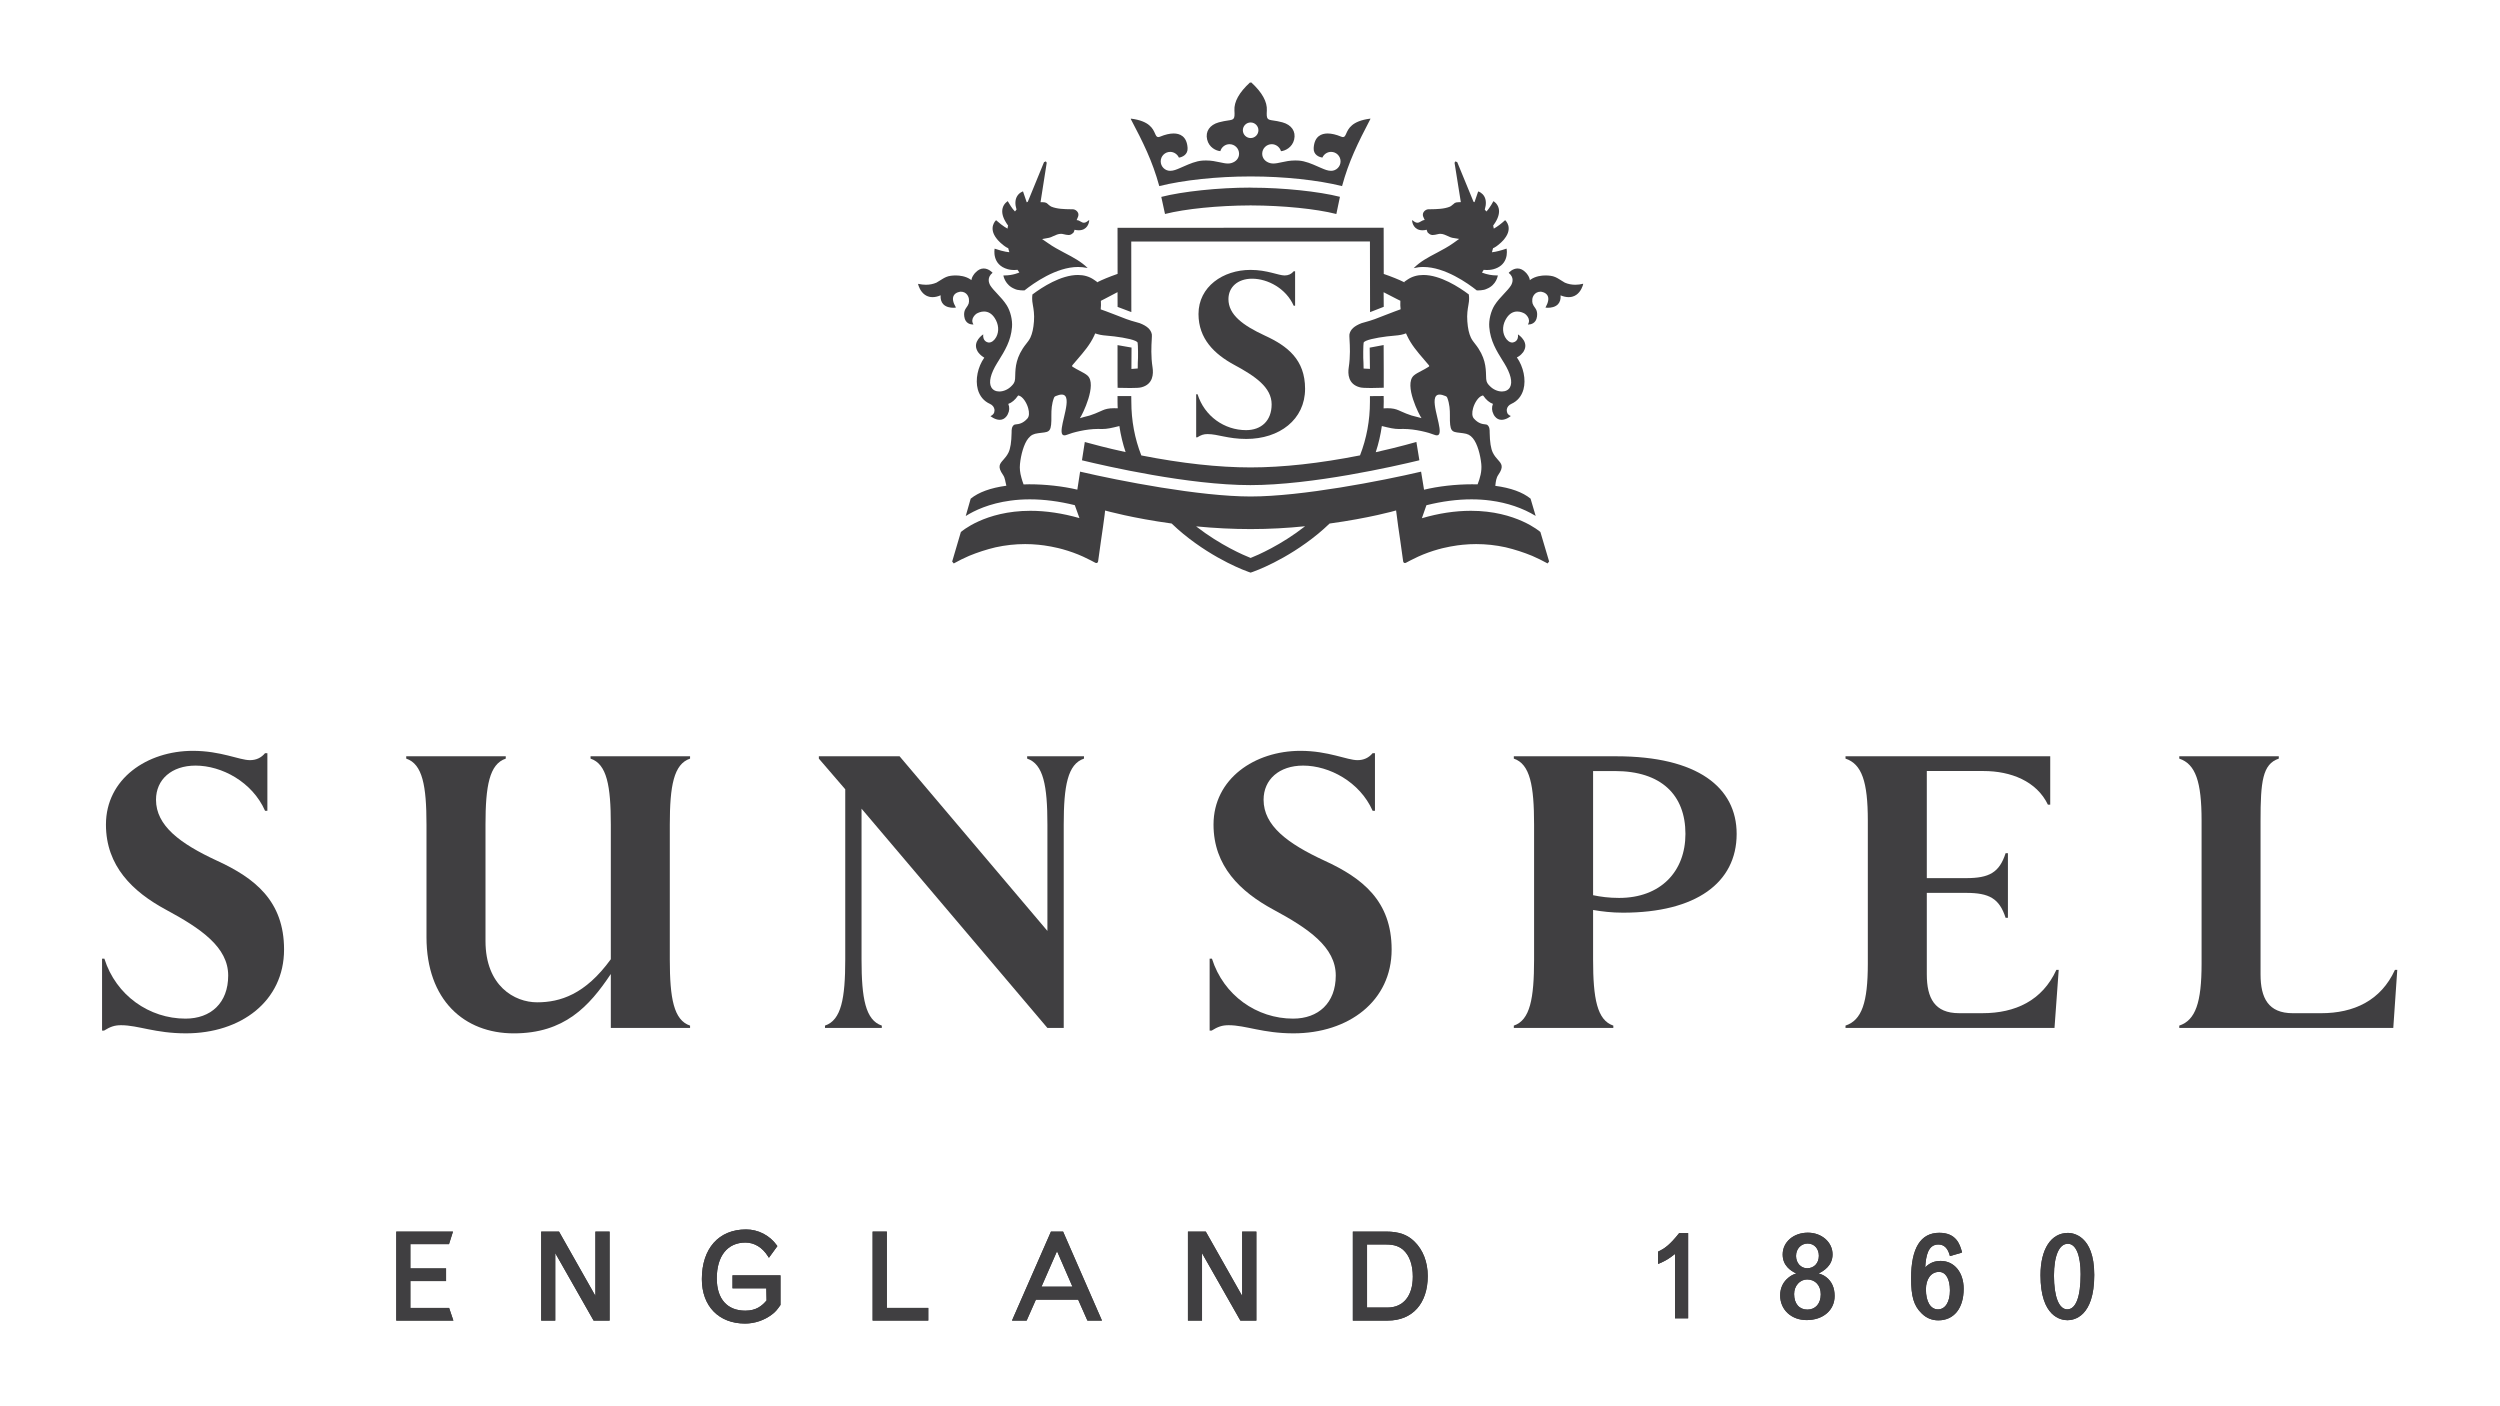 <?xml version="1.0" encoding="UTF-8" standalone="no"?>
<!DOCTYPE svg PUBLIC "-//W3C//DTD SVG 1.1//EN" "http://www.w3.org/Graphics/SVG/1.1/DTD/svg11.dtd">
<svg width="100%" height="100%" viewBox="0 0 4410 2481" version="1.1" xmlns="http://www.w3.org/2000/svg" xmlns:xlink="http://www.w3.org/1999/xlink" xml:space="preserve" xmlns:serif="http://www.serif.com/" style="fill-rule:evenodd;clip-rule:evenodd;stroke-linejoin:round;stroke-miterlimit:2;">
    <g transform="matrix(35.708,0,0,35.708,-26136.8,-4276.39)">
        <g id="Layer-1" serif:id="Layer 1">
            <g>
                <g transform="matrix(1,0,0,1,804.718,130.473)">
                    <path d="M0,10.934C0.229,11.204 0.375,11.77 0.418,12.21C0.454,12.576 0.354,12.908 0.236,13.215C0.146,13.213 0.054,13.211 -0.038,13.211C-0.852,13.211 -1.714,13.31 -2.41,13.479L-2.556,12.587C-4.499,13.042 -8.46,13.814 -10.977,13.814C-13.493,13.814 -17.454,13.042 -19.397,12.587L-19.401,12.586L-19.538,13.476C-20.248,13.308 -21.114,13.211 -21.916,13.211C-22.007,13.211 -22.103,13.212 -22.194,13.218C-22.251,13.066 -22.272,12.986 -22.291,12.921L-22.3,12.889C-22.37,12.643 -22.393,12.427 -22.371,12.21C-22.328,11.77 -22.182,11.204 -21.953,10.934C-21.819,10.777 -21.705,10.718 -21.466,10.687C-21.411,10.679 -21.361,10.673 -21.315,10.668C-20.888,10.62 -20.81,10.611 -20.82,9.798C-20.821,9.542 -20.808,9.241 -20.691,8.937C-20.681,8.91 -20.665,8.879 -20.604,8.853C-20.487,8.804 -20.389,8.779 -20.312,8.779C-20.231,8.779 -20.173,8.804 -20.132,8.855C-19.991,9.034 -20.098,9.483 -20.2,9.917C-20.287,10.285 -20.369,10.632 -20.275,10.751C-20.253,10.78 -20.22,10.794 -20.177,10.794C-20.143,10.794 -20.101,10.785 -20.053,10.766C-19.775,10.654 -19.113,10.477 -18.516,10.477C-18.478,10.477 -18.44,10.477 -18.403,10.479C-18.375,10.48 -18.348,10.481 -18.32,10.481C-18.06,10.481 -17.844,10.428 -17.486,10.34L-17.462,10.33C-17.393,10.794 -17.287,11.227 -17.153,11.621C-18.111,11.412 -18.805,11.222 -19.07,11.149C-19.129,11.133 -19.157,11.125 -19.169,11.122L-19.309,12.026L-19.288,12.031C-18.111,12.317 -14.034,13.252 -10.99,13.252C-7.948,13.252 -3.846,12.318 -2.665,12.031L-2.641,12.021L-2.788,11.12C-2.796,11.121 -3.601,11.359 -4.796,11.626C-4.654,11.194 -4.555,10.76 -4.495,10.333L-4.468,10.34C-4.109,10.428 -3.894,10.481 -3.633,10.481C-3.605,10.481 -3.578,10.48 -3.55,10.479C-3.513,10.477 -3.475,10.477 -3.438,10.477C-2.84,10.477 -2.177,10.654 -1.9,10.766C-1.853,10.785 -1.811,10.794 -1.775,10.794C-1.733,10.794 -1.7,10.78 -1.678,10.751C-1.583,10.632 -1.666,10.285 -1.753,9.915C-1.855,9.482 -1.962,9.034 -1.821,8.855C-1.78,8.804 -1.722,8.779 -1.642,8.779C-1.564,8.779 -1.466,8.804 -1.35,8.853C-1.288,8.879 -1.272,8.91 -1.262,8.937C-1.146,9.241 -1.131,9.542 -1.133,9.798C-1.144,10.611 -1.056,10.621 -0.638,10.668C-0.592,10.673 -0.542,10.679 -0.487,10.687C-0.248,10.718 -0.134,10.777 0,10.934M-10.977,16.85C-11.303,16.721 -12.459,16.229 -13.66,15.298L-13.67,15.29L-13.657,15.291C-12.744,15.379 -11.842,15.424 -10.977,15.424C-10.063,15.424 -9.158,15.374 -8.286,15.284C-9.477,16.217 -10.645,16.719 -10.977,16.85M-19.764,7.307C-19.74,7.274 -19.58,7.091 -19.552,7.059L-19.536,7.041C-19.215,6.667 -18.91,6.314 -18.706,5.872L-18.657,5.758L-18.538,5.794C-18.376,5.845 -18.154,5.865 -17.958,5.881C-17.869,5.889 -17.784,5.896 -17.71,5.906C-17.171,5.973 -16.585,6.091 -16.559,6.219C-16.54,6.313 -16.528,6.951 -16.551,7.219L-16.554,7.49L-16.866,7.514L-16.86,6.457L-17.552,6.336L-17.552,8.079L-17.548,8.445C-17.301,8.452 -17.095,8.455 -16.926,8.455C-16.641,8.455 -16.468,8.445 -16.38,8.422C-15.785,8.273 -15.775,7.746 -15.821,7.444C-15.909,6.883 -15.88,6.37 -15.862,6.061C-15.855,5.929 -15.851,5.842 -15.857,5.804C-15.906,5.562 -16.092,5.392 -16.457,5.251C-16.484,5.241 -16.553,5.222 -16.629,5.201C-16.768,5.163 -16.958,5.11 -17.112,5.051L-17.671,4.835C-18.001,4.708 -18.327,4.584 -18.383,4.57C-18.368,4.431 -18.366,4.294 -18.375,4.148L-18.213,4.065C-18.072,3.993 -17.838,3.871 -17.552,3.719L-17.549,4.448L-16.87,4.704L-16.874,1.22L-10.977,1.22L-5.083,1.216L-5.077,4.707L-4.401,4.444L-4.407,3.723C-4.114,3.872 -3.882,3.992 -3.726,4.073L-3.58,4.145C-3.588,4.312 -3.582,4.449 -3.567,4.566C-3.629,4.584 -4.005,4.729 -4.282,4.835L-4.841,5.051C-4.996,5.11 -5.186,5.163 -5.329,5.203C-5.4,5.222 -5.469,5.241 -5.496,5.251C-5.861,5.392 -6.047,5.562 -6.096,5.804C-6.103,5.841 -6.098,5.928 -6.091,6.064C-6.073,6.37 -6.044,6.882 -6.131,7.444C-6.178,7.746 -6.167,8.273 -5.573,8.422C-5.485,8.445 -5.312,8.455 -5.027,8.455C-4.816,8.455 -4.604,8.449 -4.401,8.441L-4.401,7.591L-4.406,6.332L-5.096,6.461L-5.083,7.51L-5.396,7.494L-5.402,7.219C-5.425,6.95 -5.413,6.312 -5.395,6.219C-5.367,6.091 -4.782,5.973 -4.243,5.906C-4.169,5.896 -4.084,5.889 -3.994,5.881C-3.799,5.865 -3.577,5.845 -3.415,5.794L-3.301,5.755L-3.247,5.872C-3.043,6.313 -2.739,6.666 -2.417,7.041L-2.401,7.06C-2.37,7.095 -2.212,7.275 -2.183,7.316C-2.163,7.341 -2.15,7.357 -2.153,7.372C-2.155,7.384 -2.168,7.397 -2.194,7.413C-2.309,7.488 -2.427,7.549 -2.541,7.609C-2.691,7.688 -2.833,7.762 -2.921,7.843C-3.417,8.297 -2.638,9.811 -2.535,9.943C-2.535,9.943 -2.693,9.899 -2.732,9.89C-2.84,9.866 -2.935,9.841 -3.023,9.815C-3.208,9.758 -3.377,9.684 -3.558,9.604L-3.658,9.559C-3.809,9.494 -3.956,9.453 -4.23,9.453C-4.278,9.453 -4.342,9.454 -4.408,9.461C-4.404,9.353 -4.401,9.245 -4.401,9.135L-4.405,8.85L-5.083,8.856L-5.083,9.134C-5.083,10.055 -5.247,10.946 -5.573,11.783C-7.568,12.177 -9.387,12.377 -10.977,12.378C-12.559,12.378 -14.375,12.179 -16.377,11.786C-16.704,10.951 -16.87,10.059 -16.87,9.134L-16.874,8.852L-17.552,8.854L-17.552,9.134C-17.552,9.28 -17.547,9.375 -17.541,9.457C-17.607,9.455 -17.668,9.453 -17.723,9.453C-17.997,9.453 -18.145,9.494 -18.295,9.559L-18.396,9.604C-18.574,9.683 -18.743,9.758 -18.93,9.815C-19.019,9.841 -19.113,9.867 -19.221,9.89C-19.26,9.899 -19.396,9.937 -19.412,9.947C-19.283,9.769 -18.554,8.282 -19.032,7.843C-19.12,7.762 -19.263,7.687 -19.417,7.606C-19.53,7.547 -19.646,7.487 -19.759,7.413C-19.785,7.397 -19.798,7.384 -19.8,7.372C-19.803,7.357 -19.789,7.34 -19.764,7.307M5.451,3.304C5.319,3.337 5.189,3.354 5.063,3.354C4.882,3.354 4.708,3.32 4.547,3.251C4.48,3.215 4.418,3.175 4.347,3.129C4.316,3.111 4.286,3.091 4.255,3.072C4.14,3.001 4.009,2.932 3.838,2.911C3.758,2.9 3.677,2.894 3.597,2.894C3.395,2.894 3.103,2.929 2.86,3.094C2.842,3.105 2.832,3.116 2.818,3.128C2.805,3.033 2.765,2.94 2.698,2.85C2.675,2.814 2.648,2.782 2.617,2.752C2.491,2.618 2.354,2.55 2.211,2.55C1.969,2.55 1.778,2.75 1.772,2.768C2.054,2.99 1.964,3.252 1.885,3.389C1.803,3.52 1.674,3.657 1.537,3.803C1.381,3.97 1.203,4.16 1.072,4.369C0.889,4.663 0.783,5.096 0.812,5.446C0.867,6.128 1.167,6.611 1.484,7.121L1.547,7.221C1.87,7.746 1.973,8.171 1.835,8.418C1.761,8.553 1.619,8.626 1.438,8.627C1.225,8.627 0.993,8.522 0.835,8.353L0.818,8.336C0.753,8.268 0.671,8.183 0.66,8.007C0.656,7.953 0.654,7.894 0.653,7.83C0.642,7.445 0.627,6.916 0.106,6.267C0.042,6.186 -0.039,6.084 -0.096,5.965C-0.191,5.759 -0.246,5.512 -0.272,5.162C-0.299,4.815 -0.253,4.552 -0.219,4.36C-0.207,4.29 -0.196,4.232 -0.192,4.182C-0.184,4.095 -0.182,4.023 -0.186,3.955C-0.187,3.914 -0.191,3.875 -0.198,3.833C-0.677,3.473 -1.606,2.871 -2.444,2.871C-2.742,2.871 -3.006,2.948 -3.228,3.1L-3.376,3.202L-3.382,3.214L-3.377,3.235L-3.384,3.232C-3.673,3.09 -4.005,2.957 -4.401,2.82L-4.405,0.538L-10.977,0.538L-17.552,0.542L-17.549,2.817C-17.977,2.967 -18.307,3.104 -18.563,3.234L-18.579,3.201L-18.726,3.1C-18.947,2.948 -19.211,2.871 -19.509,2.871C-20.352,2.871 -21.28,3.477 -21.757,3.835C-21.762,3.874 -21.767,3.914 -21.768,3.955C-21.771,4.023 -21.769,4.095 -21.761,4.182C-21.757,4.232 -21.746,4.29 -21.734,4.36C-21.7,4.552 -21.654,4.815 -21.68,5.162C-21.707,5.512 -21.762,5.759 -21.857,5.965C-21.915,6.085 -21.995,6.186 -22.061,6.268C-22.58,6.916 -22.595,7.446 -22.606,7.832C-22.607,7.894 -22.609,7.953 -22.613,8.007C-22.624,8.183 -22.706,8.268 -22.771,8.336L-22.787,8.353C-22.946,8.522 -23.177,8.626 -23.391,8.627C-23.572,8.627 -23.713,8.553 -23.788,8.418C-23.926,8.171 -23.823,7.746 -23.499,7.221L-23.437,7.121C-23.12,6.611 -22.82,6.128 -22.765,5.446C-22.736,5.096 -22.841,4.663 -23.025,4.369C-23.156,4.16 -23.334,3.969 -23.491,3.801C-23.627,3.657 -23.755,3.52 -23.838,3.389C-23.916,3.252 -24.005,2.99 -23.725,2.762C-23.727,2.76 -23.913,2.55 -24.164,2.55C-24.308,2.55 -24.444,2.618 -24.569,2.752C-24.601,2.781 -24.628,2.814 -24.652,2.852C-24.72,2.943 -24.758,3.034 -24.771,3.125C-24.785,3.114 -24.798,3.103 -24.813,3.094C-25.056,2.929 -25.348,2.894 -25.55,2.894C-25.63,2.894 -25.711,2.9 -25.791,2.911C-25.961,2.932 -26.093,3.001 -26.209,3.073C-26.239,3.091 -26.27,3.111 -26.311,3.136C-26.372,3.176 -26.435,3.215 -26.5,3.251C-26.661,3.32 -26.835,3.354 -27.017,3.354C-27.127,3.354 -27.253,3.341 -27.408,3.309C-27.408,3.309 -27.399,3.35 -27.378,3.413C-27.319,3.578 -27.174,3.867 -26.859,3.946C-26.806,3.959 -26.748,3.966 -26.688,3.966C-26.559,3.966 -26.424,3.933 -26.292,3.874C-26.304,4.062 -26.26,4.21 -26.161,4.315C-26.024,4.459 -25.814,4.491 -25.662,4.491C-25.587,4.491 -25.539,4.482 -25.535,4.477C-25.681,4.23 -25.719,4.034 -25.646,3.894C-25.553,3.712 -25.302,3.696 -25.299,3.696C-24.989,3.696 -24.899,3.97 -24.893,4.067C-24.879,4.251 -24.892,4.311 -25.046,4.522C-25.117,4.618 -25.146,4.762 -25.125,4.909L-25.123,4.922C-25.078,5.289 -24.785,5.318 -24.696,5.318C-24.681,5.318 -24.674,5.317 -24.671,5.311C-24.852,5.027 -24.536,4.794 -24.522,4.785C-24.454,4.745 -24.315,4.676 -24.149,4.676C-23.938,4.676 -23.762,4.783 -23.624,4.991C-23.421,5.298 -23.392,5.653 -23.545,5.938C-23.633,6.102 -23.772,6.208 -23.899,6.208C-23.913,6.208 -23.925,6.206 -23.948,6.204C-24.012,6.19 -24.219,6.12 -24.187,5.804C-24.21,5.819 -24.728,6.164 -24.478,6.62L-24.469,6.638C-24.456,6.661 -24.441,6.683 -24.426,6.704L-24.416,6.715C-24.344,6.807 -24.253,6.884 -24.134,6.956C-24.457,7.411 -24.586,8.04 -24.455,8.522C-24.363,8.857 -24.156,9.105 -23.855,9.239C-23.727,9.296 -23.646,9.399 -23.63,9.527C-23.629,9.538 -23.629,9.549 -23.63,9.568C-23.631,9.593 -23.635,9.616 -23.642,9.646L-23.646,9.661C-23.649,9.671 -23.653,9.682 -23.656,9.695L-23.669,9.71C-23.676,9.723 -23.685,9.737 -23.705,9.759C-23.737,9.794 -23.778,9.821 -23.829,9.844C-23.827,9.846 -23.608,10.027 -23.373,10.027C-23.242,10.027 -23.131,9.971 -23.043,9.86C-23.031,9.846 -23.021,9.832 -23.005,9.807L-22.995,9.79C-22.995,9.79 -22.977,9.756 -22.973,9.748C-22.887,9.579 -22.879,9.41 -22.948,9.24C-22.779,9.182 -22.607,9.038 -22.477,8.843C-22.472,8.837 -22.464,8.825 -22.444,8.825C-22.439,8.825 -22.434,8.826 -22.427,8.828C-22.226,8.886 -22.043,9.182 -21.968,9.444C-21.901,9.672 -21.915,9.861 -22.004,9.961C-22.226,10.213 -22.436,10.237 -22.562,10.25C-22.61,10.256 -22.646,10.26 -22.665,10.276C-22.78,10.364 -22.787,10.504 -22.785,10.665C-22.793,11.127 -22.844,11.448 -22.939,11.644C-23.016,11.801 -23.111,11.909 -23.195,12.003C-23.375,12.205 -23.493,12.339 -23.212,12.744C-23.159,12.819 -23.124,12.907 -23.101,13.021L-23.09,13.081C-23.081,13.129 -23.069,13.19 -23.044,13.282C-23.821,13.387 -24.415,13.604 -24.806,13.922L-25.051,14.779C-24.624,14.509 -23.893,14.158 -22.835,14.017C-22.532,13.976 -22.212,13.955 -21.884,13.955C-21.182,13.955 -20.436,14.051 -19.663,14.243L-19.433,14.882C-20.271,14.643 -21.086,14.521 -21.856,14.521C-24.11,14.521 -25.283,15.561 -25.292,15.571L-25.721,17.028L-25.643,17.122C-25.396,16.983 -25.14,16.857 -24.883,16.746C-24.471,16.576 -24.019,16.429 -23.575,16.324C-23.094,16.218 -22.604,16.165 -22.116,16.165C-21.897,16.165 -21.676,16.176 -21.457,16.198C-21.368,16.207 -21.279,16.216 -21.191,16.229L-21.177,16.231C-20.951,16.263 -20.722,16.306 -20.495,16.36L-20.406,16.382C-20.37,16.391 -20.261,16.42 -20.261,16.42C-19.912,16.518 -19.573,16.639 -19.254,16.784C-19.254,16.784 -19.049,16.882 -18.873,16.97C-18.759,17.028 -18.691,17.063 -18.666,17.079C-18.643,17.093 -18.619,17.101 -18.597,17.101C-18.55,17.101 -18.518,17.067 -18.51,17.009L-18.37,16.006C-18.338,15.805 -18.301,15.542 -18.266,15.288L-18.188,14.711L-18.166,14.507C-18.11,14.523 -16.789,14.889 -14.879,15.149C-14.674,15.344 -14.488,15.51 -14.31,15.656C-12.713,16.968 -11.154,17.513 -11.089,17.536L-10.977,17.575L-10.864,17.536C-10.799,17.513 -9.24,16.968 -7.643,15.656C-7.461,15.506 -7.276,15.341 -7.076,15.15C-5.135,14.885 -3.817,14.515 -3.791,14.503L-3.688,15.288C-3.652,15.542 -3.614,15.805 -3.583,16.006L-3.443,17.009C-3.436,17.067 -3.402,17.101 -3.356,17.101C-3.334,17.101 -3.311,17.093 -3.286,17.079C-3.261,17.062 -3.193,17.027 -3.074,16.967C-2.933,16.896 -2.766,16.815 -2.699,16.784C-2.38,16.639 -2.041,16.517 -1.692,16.42L-1.65,16.41C-1.616,16.4 -1.58,16.39 -1.538,16.379L-1.458,16.36C-1.231,16.306 -1.002,16.263 -0.775,16.231L-0.762,16.229C-0.674,16.216 -0.585,16.207 -0.496,16.198C-0.277,16.176 -0.056,16.165 0.164,16.165C0.65,16.165 1.142,16.218 1.622,16.324C2.064,16.429 2.517,16.576 2.93,16.746C3.166,16.848 3.425,16.974 3.694,17.121L3.769,17.024L3.338,15.569C3.326,15.558 2.146,14.521 -0.097,14.521C-0.882,14.521 -1.694,14.646 -2.517,14.888L-2.293,14.246C-1.524,14.053 -0.773,13.955 -0.062,13.955C0.262,13.955 0.579,13.976 0.882,14.017C1.7,14.125 2.471,14.386 3.104,14.774L2.852,13.92C2.459,13.601 1.875,13.39 1.11,13.288L1.117,13.231C1.136,13.072 1.156,12.891 1.259,12.744C1.54,12.339 1.422,12.205 1.241,12.002C1.158,11.909 1.062,11.801 0.986,11.644C0.891,11.447 0.84,11.127 0.832,10.665C0.835,10.504 0.827,10.364 0.712,10.276C0.692,10.26 0.657,10.256 0.608,10.25C0.482,10.237 0.272,10.213 0.051,9.961C-0.038,9.861 -0.052,9.672 0.015,9.444C0.09,9.182 0.272,8.886 0.474,8.828C0.48,8.826 0.486,8.825 0.491,8.825C0.51,8.825 0.519,8.836 0.523,8.843C0.656,9.04 0.826,9.182 0.993,9.238C0.926,9.409 0.935,9.58 1.02,9.747C1.023,9.756 1.028,9.765 1.037,9.781L1.059,9.818C1.067,9.832 1.079,9.846 1.09,9.86C1.178,9.971 1.289,10.027 1.42,10.027C1.646,10.027 1.868,9.855 1.875,9.837C1.823,9.82 1.783,9.793 1.742,9.75C1.738,9.745 1.733,9.739 1.729,9.733C1.725,9.726 1.72,9.719 1.713,9.711L1.706,9.693C1.699,9.677 1.693,9.662 1.687,9.638C1.681,9.615 1.678,9.591 1.677,9.56C1.676,9.549 1.676,9.538 1.678,9.516C1.694,9.397 1.776,9.295 1.902,9.239C2.203,9.105 2.41,8.857 2.502,8.522C2.633,8.039 2.502,7.408 2.176,6.943C2.293,6.888 2.388,6.811 2.46,6.712L2.473,6.704C2.488,6.683 2.503,6.661 2.518,6.634L2.527,6.615C2.62,6.445 2.616,6.271 2.514,6.097C2.411,5.924 2.241,5.812 2.229,5.808C2.265,6.114 2.07,6.187 1.983,6.205C1.972,6.206 1.96,6.208 1.943,6.208C1.818,6.208 1.681,6.102 1.592,5.938C1.438,5.653 1.468,5.299 1.671,4.991C1.809,4.783 1.985,4.676 2.196,4.676C2.363,4.676 2.501,4.744 2.569,4.785C2.583,4.794 2.899,5.026 2.721,5.317C2.721,5.317 2.729,5.318 2.743,5.318C2.832,5.318 3.125,5.289 3.171,4.92L3.172,4.905C3.193,4.761 3.164,4.618 3.093,4.522C2.938,4.311 2.927,4.251 2.939,4.067C2.946,3.97 3.038,3.696 3.355,3.696C3.365,3.697 3.603,3.718 3.693,3.894C3.765,4.032 3.73,4.226 3.588,4.483C3.599,4.485 3.646,4.491 3.709,4.491C3.861,4.491 4.071,4.459 4.208,4.315C4.307,4.209 4.35,4.056 4.334,3.878C4.478,3.937 4.613,3.966 4.736,3.966C4.795,3.966 4.853,3.959 4.906,3.946C5.222,3.867 5.366,3.578 5.425,3.413C5.445,3.355 5.455,3.309 5.451,3.304M-3.004,0.188C-3.005,0.179 -3.004,0.173 -3.001,0.17C-2.975,0.171 -2.96,0.184 -2.957,0.186C-2.873,0.257 -2.804,0.29 -2.738,0.29C-2.676,0.29 -2.626,0.26 -2.572,0.229C-2.516,0.195 -2.457,0.16 -2.378,0.154L-2.452,-0.011C-2.463,-0.04 -2.477,-0.097 -2.467,-0.138C-2.45,-0.261 -2.328,-0.368 -2.195,-0.375L-2.101,-0.376C-1.793,-0.38 -1.41,-0.386 -1.124,-0.507C-1.069,-0.536 -1.024,-0.576 -0.984,-0.611L-0.969,-0.62C-0.94,-0.651 -0.914,-0.673 -0.892,-0.686C-0.842,-0.712 -0.791,-0.722 -0.71,-0.724L-0.593,-0.728L-0.903,-2.67L-0.865,-2.74L-0.771,-2.704L0.035,-0.743C0.045,-0.741 0.063,-0.732 0.082,-0.724L0.264,-1.255C0.29,-1.254 0.471,-1.185 0.57,-1.002C0.661,-0.835 0.668,-0.618 0.59,-0.358C0.616,-0.333 0.644,-0.299 0.671,-0.265C0.843,-0.441 1.015,-0.77 1.017,-0.774C1.024,-0.772 1.215,-0.667 1.276,-0.428C1.33,-0.22 1.271,0.022 1.102,0.289C1.069,0.341 1.038,0.387 1.005,0.43C1.016,0.47 1.026,0.518 1.035,0.575L1.036,0.58L1.052,0.572C1.212,0.483 1.395,0.346 1.595,0.164C1.604,0.168 1.707,0.264 1.752,0.425C1.791,0.57 1.791,0.801 1.563,1.084C1.555,1.096 1.545,1.108 1.536,1.119L1.506,1.154C1.474,1.189 1.44,1.223 1.406,1.256L1.347,1.309C1.209,1.432 1.092,1.512 0.998,1.549C0.982,1.615 0.966,1.679 0.945,1.745L0.943,1.75L0.963,1.746C1.146,1.726 1.383,1.666 1.665,1.568C1.672,1.581 1.719,1.832 1.622,2.082C1.524,2.335 1.32,2.505 1.014,2.588C1,2.592 0.874,2.626 0.697,2.626C0.643,2.626 0.588,2.623 0.534,2.618L0.513,2.657C0.491,2.69 0.473,2.72 0.453,2.749C0.458,2.755 0.464,2.757 0.47,2.76C0.703,2.849 0.944,2.894 1.188,2.894L1.236,2.893C1.233,2.895 1.175,3.364 0.686,3.556C0.605,3.596 0.511,3.619 0.394,3.627C0.342,3.632 0.3,3.634 0.258,3.634C0.237,3.634 0.216,3.634 0.195,3.633C-0.241,3.286 -1.378,2.476 -2.447,2.476C-2.612,2.476 -2.771,2.496 -2.921,2.534C-2.606,2.211 -2.204,1.999 -1.814,1.794L-1.772,1.772C-1.499,1.626 -1.218,1.478 -0.962,1.295L-0.676,1.09L-1.017,1.034C-1.079,1.022 -1.145,0.992 -1.213,0.959L-1.23,0.952C-1.351,0.896 -1.474,0.838 -1.607,0.838C-1.646,0.838 -1.682,0.843 -1.729,0.855C-1.82,0.876 -1.908,0.897 -1.98,0.897C-2.038,0.897 -2.108,0.886 -2.193,0.806L-2.229,0.773C-2.234,0.769 -2.247,0.746 -2.282,0.637C-2.347,0.653 -2.415,0.663 -2.484,0.663C-2.914,0.663 -2.99,0.299 -3.004,0.188M-10.971,-1.441L-10.904,-1.441C-9.389,-1.441 -7.604,-1.255 -6.565,-0.99L-6.742,-0.141L-6.746,-0.142C-7.75,-0.397 -9.36,-0.559 -10.95,-0.565L-10.966,-0.569L-10.999,-0.565C-12.591,-0.559 -14.203,-0.397 -15.207,-0.142L-15.39,-0.986C-14.354,-1.254 -12.549,-1.445 -11.003,-1.445L-10.987,-1.445L-10.971,-1.441ZM-23.517,1.084C-23.96,0.532 -23.557,0.168 -23.553,0.164C-23.181,0.497 -22.986,0.578 -22.984,0.579C-22.981,0.538 -22.976,0.495 -22.958,0.427C-22.988,0.39 -23.02,0.347 -23.054,0.289C-23.224,0.022 -23.283,-0.22 -23.229,-0.428C-23.169,-0.663 -22.982,-0.771 -22.975,-0.776C-22.974,-0.774 -22.972,-0.771 -22.955,-0.742C-22.902,-0.65 -22.763,-0.408 -22.619,-0.267C-22.598,-0.296 -22.572,-0.33 -22.542,-0.362C-22.621,-0.619 -22.615,-0.833 -22.523,-1.002C-22.413,-1.204 -22.223,-1.257 -22.221,-1.258L-22.038,-0.718C-22.017,-0.73 -22,-0.74 -21.985,-0.745L-21.184,-2.701L-21.093,-2.741L-21.05,-2.673L-21.356,-0.723L-21.243,-0.724C-21.162,-0.722 -21.111,-0.712 -21.062,-0.686C-21.037,-0.672 -21.011,-0.648 -20.981,-0.623L-20.971,-0.608L-20.941,-0.585C-20.908,-0.559 -20.871,-0.529 -20.828,-0.507C-20.544,-0.386 -20.166,-0.38 -19.862,-0.376L-19.758,-0.375C-19.625,-0.368 -19.503,-0.261 -19.485,-0.138C-19.477,-0.097 -19.49,-0.04 -19.501,-0.011L-19.573,0.163L-19.557,0.163C-19.489,0.163 -19.435,0.197 -19.381,0.229C-19.327,0.26 -19.276,0.29 -19.215,0.29C-19.149,0.29 -19.08,0.257 -18.996,0.186C-18.992,0.182 -18.974,0.166 -18.961,0.166C-18.948,0.173 -18.948,0.18 -18.949,0.188C-18.963,0.299 -19.039,0.663 -19.469,0.663C-19.532,0.663 -19.602,0.655 -19.675,0.639C-19.685,0.683 -19.713,0.763 -19.724,0.773L-19.76,0.806C-19.845,0.886 -19.915,0.897 -19.973,0.897C-20.045,0.897 -20.132,0.876 -20.224,0.855C-20.271,0.843 -20.307,0.838 -20.345,0.838C-20.479,0.838 -20.603,0.896 -20.711,0.946L-20.739,0.958C-20.809,0.992 -20.874,1.022 -20.937,1.034L-21.278,1.097L-20.99,1.295C-20.735,1.478 -20.457,1.625 -20.187,1.769L-20.139,1.794C-19.748,1.999 -19.346,2.211 -19.028,2.527C-19.209,2.49 -19.362,2.476 -19.506,2.476C-20.58,2.476 -21.71,3.285 -22.146,3.632C-22.169,3.634 -22.189,3.634 -22.211,3.634C-22.252,3.634 -22.295,3.632 -22.338,3.628C-22.46,3.62 -22.558,3.597 -22.634,3.559C-23.107,3.372 -23.189,2.916 -23.192,2.897L-23.141,2.894C-22.712,2.894 -22.405,2.749 -22.402,2.747C-22.428,2.717 -22.451,2.679 -22.475,2.643L-22.491,2.616C-22.535,2.622 -22.587,2.626 -22.65,2.626C-22.822,2.626 -22.943,2.595 -22.967,2.588C-23.781,2.368 -23.624,1.579 -23.623,1.571C-23.126,1.74 -22.916,1.744 -22.895,1.744C-22.919,1.679 -22.937,1.61 -22.951,1.549C-23.045,1.512 -23.161,1.433 -23.3,1.309L-23.353,1.262C-23.394,1.223 -23.427,1.189 -23.459,1.154L-23.482,1.126C-23.498,1.108 -23.508,1.096 -23.517,1.084M-10.977,-4.663C-10.764,-4.663 -10.592,-4.491 -10.592,-4.278C-10.592,-4.066 -10.764,-3.893 -10.977,-3.893C-11.188,-3.893 -11.361,-4.066 -11.361,-4.278C-11.361,-4.491 -11.188,-4.663 -10.977,-4.663M-11,-1.996L-10.95,-1.996C-9.333,-1.996 -7.656,-1.818 -6.463,-1.52L-6.46,-1.519L-6.459,-1.523C-6.131,-2.733 -5.69,-3.628 -5.054,-4.848C-5.054,-4.848 -5.07,-4.851 -5.076,-4.851C-5.979,-4.736 -6.149,-4.35 -6.252,-4.12C-6.3,-4.012 -6.331,-3.941 -6.413,-3.941C-6.439,-3.941 -6.472,-3.949 -6.511,-3.965C-6.753,-4.066 -6.981,-4.119 -7.173,-4.119C-7.467,-4.119 -7.825,-3.995 -7.862,-3.404C-7.884,-3.061 -7.586,-2.946 -7.43,-2.93C-7.355,-3.1 -7.187,-3.21 -7.002,-3.21C-6.744,-3.21 -6.534,-3 -6.534,-2.742C-6.534,-2.484 -6.744,-2.274 -7.002,-2.274C-7.164,-2.274 -7.32,-2.34 -7.473,-2.406L-7.507,-2.42C-7.552,-2.439 -7.671,-2.492 -7.671,-2.492C-7.965,-2.621 -8.269,-2.754 -8.595,-2.78C-8.654,-2.784 -8.711,-2.786 -8.767,-2.786C-9.04,-2.786 -9.261,-2.738 -9.456,-2.695C-9.605,-2.663 -9.733,-2.635 -9.854,-2.635C-9.914,-2.635 -9.968,-2.642 -10.019,-2.656C-10.257,-2.722 -10.405,-2.899 -10.405,-3.119C-10.405,-3.379 -10.193,-3.59 -9.933,-3.59C-9.727,-3.59 -9.537,-3.447 -9.477,-3.244C-9.273,-3.259 -8.917,-3.43 -8.826,-3.823C-8.734,-4.22 -8.955,-4.544 -9.403,-4.669C-9.591,-4.72 -9.741,-4.743 -9.853,-4.759C-10.15,-4.803 -10.203,-4.811 -10.176,-5.254C-10.15,-5.682 -10.41,-6.149 -10.944,-6.64L-10.963,-6.637L-10.979,-6.631L-10.999,-6.634L-11.006,-6.641C-11.543,-6.149 -11.803,-5.682 -11.777,-5.254C-11.749,-4.811 -11.804,-4.803 -12.104,-4.759C-12.212,-4.743 -12.361,-4.72 -12.55,-4.669C-12.998,-4.544 -13.219,-4.22 -13.126,-3.823C-13.034,-3.423 -12.674,-3.259 -12.473,-3.247C-12.415,-3.449 -12.229,-3.59 -12.021,-3.59C-11.76,-3.59 -11.548,-3.379 -11.548,-3.119C-11.548,-2.899 -11.696,-2.722 -11.935,-2.656C-11.985,-2.642 -12.039,-2.635 -12.099,-2.635C-12.22,-2.635 -12.349,-2.664 -12.498,-2.696C-12.693,-2.738 -12.914,-2.786 -13.187,-2.786C-13.241,-2.786 -13.299,-2.784 -13.358,-2.78C-13.685,-2.754 -13.988,-2.621 -14.282,-2.492L-14.48,-2.406C-14.633,-2.34 -14.789,-2.274 -14.951,-2.274C-15.209,-2.274 -15.419,-2.484 -15.419,-2.742C-15.419,-3 -15.209,-3.21 -14.951,-3.21C-14.769,-3.21 -14.598,-3.098 -14.52,-2.927C-14.362,-2.946 -14.069,-3.069 -14.091,-3.404C-14.128,-3.995 -14.486,-4.119 -14.78,-4.119C-14.972,-4.119 -15.2,-4.066 -15.442,-3.965C-15.481,-3.949 -15.513,-3.941 -15.54,-3.941C-15.622,-3.941 -15.653,-4.012 -15.701,-4.12C-15.804,-4.35 -15.974,-4.736 -16.877,-4.851C-16.883,-4.85 -16.899,-4.848 -16.902,-4.842C-16.29,-3.68 -15.829,-2.761 -15.49,-1.52C-14.298,-1.818 -12.619,-1.996 -11,-1.996" style="fill:rgb(64,63,65);fill-rule:nonzero;"/>
                </g>
                <g transform="matrix(1,0,0,1,794.447,138.197)">
                    <path d="M0,-1.857C-1.09,-2.362 -1.802,-2.89 -1.802,-3.659C-1.802,-4.255 -1.343,-4.669 -0.632,-4.669C0.137,-4.669 1.044,-4.19 1.422,-3.333L1.491,-3.333L1.491,-5.035L1.422,-5.035C1.308,-4.898 1.158,-4.829 0.975,-4.829C0.665,-4.829 0.114,-5.104 -0.712,-5.104C-2.065,-5.104 -3.281,-4.278 -3.281,-2.924C-3.281,-1.697 -2.49,-0.94 -1.515,-0.412C-0.471,0.151 0.332,0.701 0.332,1.539C0.332,2.353 -0.184,2.812 -0.93,2.812C-2,2.812 -2.985,2.128 -3.327,1.04L-3.396,1.04L-3.396,3.167L-3.339,3.167C-3.155,3.053 -3.029,3.007 -2.834,3.007C-2.329,3.007 -1.824,3.247 -0.918,3.247C0.711,3.247 1.984,2.295 1.984,0.77C1.984,-0.665 1.124,-1.341 0,-1.857" style="fill:rgb(64,63,65);fill-rule:nonzero;"/>
                </g>
                <g transform="matrix(1,0,0,1,751.535,180.601)">
                    <path d="M0,4.396L0,0L2.802,0L2.605,0.62L0.697,0.62L0.697,1.818L2.46,1.818L2.46,2.443L0.697,2.443L0.697,3.771L2.61,3.771L2.821,4.396L0,4.396Z" style="fill:rgb(64,63,65);fill-rule:nonzero;"/>
                </g>
                <g transform="matrix(1,0,0,1,761.283,180.601)">
                    <path d="M0,4.396L-1.893,1.065L-1.893,4.396L-2.589,4.396L-2.589,0L-1.708,0L0.089,3.177L0.089,0L0.791,0L0.791,4.396L0,4.396Z" style="fill:rgb(64,63,65);fill-rule:nonzero;"/>
                </g>
                <g transform="matrix(1,0,0,1,768.766,180.495)">
                    <path d="M0,4.65C-1.297,4.65 -2.135,3.789 -2.135,2.456C-2.135,0.941 -1.298,0 0.048,0C0.651,0 1.222,0.295 1.573,0.79L1.597,0.823L1.178,1.4L1.133,1.329C0.857,0.89 0.461,0.648 0.019,0.648C-0.868,0.648 -1.397,1.311 -1.397,2.42C-1.397,3.432 -0.883,4.013 0.013,4.013C0.555,4.013 0.837,3.772 1.062,3.51L1.049,2.911L-0.621,2.911L-0.621,2.267L1.75,2.267L1.75,3.732C1.575,3.981 1.499,4.074 1.329,4.2C0.958,4.486 0.474,4.65 0,4.65" style="fill:rgb(64,63,65);fill-rule:nonzero;"/>
                </g>
                <g transform="matrix(1,0,0,1,775.067,180.601)">
                    <path d="M0,4.396L0,0L0.703,0L0.703,3.771L2.751,3.771L2.751,4.396L0,4.396Z" style="fill:rgb(64,63,65);fill-rule:nonzero;"/>
                </g>
                <g transform="matrix(1,0,0,1,784.939,182.277)">
                    <path d="M0,1.044L-0.762,-0.709L-1.529,1.044L0,1.044ZM0.739,2.72L0.282,1.687L-1.806,1.687L-2.263,2.72L-2.987,2.72L-1.061,-1.676L-0.463,-1.676L1.458,2.72L0.739,2.72Z" style="fill:rgb(64,63,65);fill-rule:nonzero;"/>
                </g>
                <g transform="matrix(1,0,0,1,793.234,180.601)">
                    <path d="M0,4.396L-1.894,1.065L-1.894,4.396L-2.59,4.396L-2.59,0L-1.709,0L0.088,3.177L0.088,0L0.791,0L0.791,4.396L0,4.396Z" style="fill:rgb(64,63,65);fill-rule:nonzero;"/>
                </g>
                <g transform="matrix(1,0,0,1,800.498,181.244)">
                    <path d="M0,3.11C0.785,3.11 1.255,2.539 1.255,1.582C1.255,1.017 1.097,0.557 0.81,0.288C0.604,0.088 0.331,-0.005 -0.048,-0.005L-1.006,-0.005L-1.006,3.11L0,3.11ZM-1.708,3.753L-1.708,-0.643L-0.054,-0.643C0.559,-0.643 0.999,-0.487 1.335,-0.151C1.759,0.26 1.993,0.866 1.993,1.552C1.993,2.91 1.236,3.753 0.018,3.753L-1.708,3.753Z" style="fill:rgb(64,63,65);fill-rule:nonzero;"/>
                </g>
                <g transform="matrix(1,0,0,1,814.706,180.673)">
                    <path d="M0,4.212L0,1.032C-0.277,1.252 -0.453,1.364 -0.757,1.494L-0.837,1.527L-0.837,0.918L-0.804,0.902C-0.562,0.787 -0.285,0.624 0.19,0.022L0.208,0L0.649,0L0.649,4.212L0,4.212Z" style="fill:rgb(64,63,65);fill-rule:nonzero;"/>
                </g>
                <g transform="matrix(1,0,0,1,821.257,184.437)">
                    <path d="M0,-3.246C-0.326,-3.246 -0.572,-2.982 -0.572,-2.633C-0.572,-2.286 -0.336,-2.024 -0.023,-2.024C0.316,-2.024 0.555,-2.277 0.555,-2.639C0.555,-2.996 0.326,-3.246 0,-3.246M-0.023,-1.471C-0.385,-1.471 -0.667,-1.154 -0.667,-0.75C-0.667,-0.276 -0.416,0.018 -0.012,0.018C0.39,0.018 0.649,-0.279 0.649,-0.738C0.649,-1.177 0.379,-1.471 -0.023,-1.471M-0.048,0.536C-0.807,0.536 -1.357,0.023 -1.357,-0.684C-1.357,-1.049 -1.21,-1.356 -0.932,-1.573C-0.815,-1.665 -0.721,-1.717 -0.559,-1.767C-0.837,-1.897 -1.233,-2.154 -1.233,-2.704C-1.233,-3.318 -0.698,-3.782 0.012,-3.782C0.696,-3.782 1.232,-3.311 1.232,-2.71C1.232,-2.17 0.816,-1.899 0.541,-1.767C0.714,-1.718 0.813,-1.667 0.926,-1.579C1.197,-1.365 1.334,-1.055 1.334,-0.655C1.334,0.046 0.766,0.536 -0.048,0.536" style="fill:rgb(64,63,65);fill-rule:nonzero;"/>
                </g>
                <g transform="matrix(1,0,0,1,827.745,183.054)">
                    <path d="M0,-0.461C-0.386,-0.461 -0.644,-0.114 -0.644,0.402C-0.644,1.011 -0.415,1.39 -0.048,1.39C0.311,1.39 0.542,1.025 0.542,0.461C0.542,-0.116 0.34,-0.461 0,-0.461M-0.03,1.932C-0.35,1.932 -0.627,1.816 -0.854,1.589C-1.239,1.216 -1.376,0.762 -1.376,-0.145C-1.376,-1.636 -0.907,-2.393 0.018,-2.393C0.864,-2.393 1.034,-1.802 1.126,-1.483L1.142,-1.429L1.09,-1.401L0.542,-1.243L0.526,-1.298C0.427,-1.646 0.245,-1.815 -0.03,-1.815C-0.539,-1.815 -0.645,-1.258 -0.678,-0.685C-0.46,-0.906 -0.224,-1.003 0.089,-1.003C0.755,-1.003 1.221,-0.438 1.221,0.372C1.221,1.334 0.741,1.932 -0.03,1.932" style="fill:rgb(64,63,65);fill-rule:nonzero;"/>
                </g>
                <g transform="matrix(1,0,0,1,834.113,184.443)">
                    <path d="M0,-3.24C-0.429,-3.24 -0.686,-2.651 -0.686,-1.665C-0.686,-0.622 -0.44,0 -0.029,0C0.396,0 0.631,-0.619 0.631,-1.742C0.631,-2.679 0.396,-3.24 0,-3.24M-0.018,0.536C-0.331,0.536 -1.352,0.376 -1.352,-1.688C-1.352,-2.976 -0.831,-3.776 0.006,-3.776C0.223,-3.776 1.304,-3.677 1.304,-1.7C1.304,0.375 0.293,0.536 -0.018,0.536" style="fill:rgb(64,63,65);fill-rule:nonzero;"/>
                </g>
                <g transform="matrix(1,0,0,1,751.535,180.601)">
                    <path d="M0,4.396L0,0L2.802,0L2.605,0.62L0.697,0.62L0.697,1.818L2.46,1.818L2.46,2.443L0.697,2.443L0.697,3.771L2.61,3.771L2.821,4.396L0,4.396Z" style="fill:rgb(64,63,65);fill-rule:nonzero;"/>
                </g>
                <g transform="matrix(1,0,0,1,761.283,180.601)">
                    <path d="M0,4.396L-1.893,1.065L-1.893,4.396L-2.589,4.396L-2.589,0L-1.708,0L0.089,3.177L0.089,0L0.791,0L0.791,4.396L0,4.396Z" style="fill:rgb(64,63,65);fill-rule:nonzero;"/>
                </g>
                <g transform="matrix(1,0,0,1,768.766,180.495)">
                    <path d="M0,4.65C-1.297,4.65 -2.135,3.789 -2.135,2.456C-2.135,0.941 -1.298,0 0.048,0C0.651,0 1.222,0.295 1.573,0.79L1.597,0.823L1.178,1.4L1.133,1.329C0.857,0.89 0.461,0.648 0.019,0.648C-0.868,0.648 -1.397,1.311 -1.397,2.42C-1.397,3.432 -0.883,4.013 0.013,4.013C0.555,4.013 0.837,3.772 1.062,3.51L1.049,2.911L-0.621,2.911L-0.621,2.267L1.75,2.267L1.75,3.732C1.575,3.981 1.499,4.074 1.329,4.2C0.958,4.486 0.474,4.65 0,4.65" style="fill:rgb(64,63,65);fill-rule:nonzero;"/>
                </g>
                <g transform="matrix(1,0,0,1,775.067,180.601)">
                    <path d="M0,4.396L0,0L0.703,0L0.703,3.771L2.751,3.771L2.751,4.396L0,4.396Z" style="fill:rgb(64,63,65);fill-rule:nonzero;"/>
                </g>
                <g transform="matrix(1,0,0,1,784.939,182.277)">
                    <path d="M0,1.044L-0.762,-0.709L-1.529,1.044L0,1.044ZM0.739,2.72L0.282,1.687L-1.806,1.687L-2.263,2.72L-2.987,2.72L-1.061,-1.676L-0.463,-1.676L1.458,2.72L0.739,2.72Z" style="fill:rgb(64,63,65);fill-rule:nonzero;"/>
                </g>
                <g transform="matrix(1,0,0,1,793.234,180.601)">
                    <path d="M0,4.396L-1.894,1.065L-1.894,4.396L-2.59,4.396L-2.59,0L-1.709,0L0.088,3.177L0.088,0L0.791,0L0.791,4.396L0,4.396Z" style="fill:rgb(64,63,65);fill-rule:nonzero;"/>
                </g>
                <g transform="matrix(1,0,0,1,800.498,181.244)">
                    <path d="M0,3.11C0.785,3.11 1.255,2.539 1.255,1.582C1.255,1.017 1.097,0.557 0.81,0.288C0.604,0.088 0.331,-0.005 -0.048,-0.005L-1.006,-0.005L-1.006,3.11L0,3.11ZM-1.708,3.753L-1.708,-0.643L-0.054,-0.643C0.559,-0.643 0.999,-0.487 1.335,-0.151C1.759,0.26 1.993,0.866 1.993,1.552C1.993,2.91 1.236,3.753 0.018,3.753L-1.708,3.753Z" style="fill:rgb(64,63,65);fill-rule:nonzero;"/>
                </g>
                <g transform="matrix(1,0,0,1,814.706,180.673)">
                    <path d="M0,4.212L0,1.032C-0.277,1.252 -0.453,1.364 -0.757,1.494L-0.837,1.527L-0.837,0.918L-0.804,0.902C-0.562,0.787 -0.285,0.624 0.19,0.022L0.208,0L0.649,0L0.649,4.212L0,4.212Z" style="fill:rgb(64,63,65);fill-rule:nonzero;"/>
                </g>
                <g transform="matrix(1,0,0,1,821.257,184.437)">
                    <path d="M0,-3.246C-0.326,-3.246 -0.572,-2.982 -0.572,-2.633C-0.572,-2.286 -0.336,-2.024 -0.023,-2.024C0.316,-2.024 0.555,-2.277 0.555,-2.639C0.555,-2.996 0.326,-3.246 0,-3.246M-0.023,-1.471C-0.385,-1.471 -0.667,-1.154 -0.667,-0.75C-0.667,-0.276 -0.416,0.018 -0.012,0.018C0.39,0.018 0.649,-0.279 0.649,-0.738C0.649,-1.177 0.379,-1.471 -0.023,-1.471M-0.048,0.536C-0.807,0.536 -1.357,0.023 -1.357,-0.684C-1.357,-1.049 -1.21,-1.356 -0.932,-1.573C-0.815,-1.665 -0.721,-1.717 -0.559,-1.767C-0.837,-1.897 -1.233,-2.154 -1.233,-2.704C-1.233,-3.318 -0.698,-3.782 0.012,-3.782C0.696,-3.782 1.232,-3.311 1.232,-2.71C1.232,-2.17 0.816,-1.899 0.541,-1.767C0.714,-1.718 0.813,-1.667 0.926,-1.579C1.197,-1.365 1.334,-1.055 1.334,-0.655C1.334,0.046 0.766,0.536 -0.048,0.536" style="fill:rgb(64,63,65);fill-rule:nonzero;"/>
                </g>
                <g transform="matrix(1,0,0,1,827.745,183.054)">
                    <path d="M0,-0.461C-0.386,-0.461 -0.644,-0.114 -0.644,0.402C-0.644,1.011 -0.415,1.39 -0.048,1.39C0.311,1.39 0.542,1.025 0.542,0.461C0.542,-0.116 0.34,-0.461 0,-0.461M-0.03,1.932C-0.35,1.932 -0.627,1.816 -0.854,1.589C-1.239,1.216 -1.376,0.762 -1.376,-0.145C-1.376,-1.636 -0.907,-2.393 0.018,-2.393C0.864,-2.393 1.034,-1.802 1.126,-1.483L1.142,-1.429L1.09,-1.401L0.542,-1.243L0.526,-1.298C0.427,-1.646 0.245,-1.815 -0.03,-1.815C-0.539,-1.815 -0.645,-1.258 -0.678,-0.685C-0.46,-0.906 -0.224,-1.003 0.089,-1.003C0.755,-1.003 1.221,-0.438 1.221,0.372C1.221,1.334 0.741,1.932 -0.03,1.932" style="fill:rgb(64,63,65);fill-rule:nonzero;"/>
                </g>
                <g transform="matrix(1,0,0,1,834.113,184.443)">
                    <path d="M0,-3.24C-0.429,-3.24 -0.686,-2.651 -0.686,-1.665C-0.686,-0.622 -0.44,0 -0.029,0C0.396,0 0.631,-0.619 0.631,-1.742C0.631,-2.679 0.396,-3.24 0,-3.24M-0.018,0.536C-0.331,0.536 -1.352,0.376 -1.352,-1.688C-1.352,-2.976 -0.831,-3.776 0.006,-3.776C0.223,-3.776 1.304,-3.677 1.304,-1.7C1.304,0.375 0.293,0.536 -0.018,0.536" style="fill:rgb(64,63,65);fill-rule:nonzero;"/>
                </g>
                <g transform="matrix(1,0,0,1,765.048,167.434)">
                    <path d="M0,-6.938L0,-0.268C0,1.649 0.196,2.723 1.001,2.992L1.001,3.107L-2.914,3.107L-2.914,0.442C-3.987,2.052 -5.214,3.375 -7.706,3.375C-10.16,3.375 -12.02,1.726 -12.02,-1.379L-12.02,-6.938C-12.02,-8.855 -12.216,-9.929 -13.021,-10.198L-13.021,-10.313L-8.104,-10.313L-8.104,-10.198C-8.91,-9.929 -9.105,-8.855 -9.105,-6.938L-9.105,-1.188C-9.105,1.037 -7.668,1.841 -6.556,1.841C-5.425,1.841 -4.179,1.458 -2.914,-0.287L-2.914,-6.938C-2.914,-8.855 -3.109,-9.929 -3.915,-10.198L-3.915,-10.313L1.001,-10.313L1.001,-10.198C0.196,-9.929 0,-8.855 0,-6.938" style="fill:rgb(64,63,65);fill-rule:nonzero;"/>
                </g>
                <g transform="matrix(1,0,0,1,785.509,170.426)">
                    <path d="M0,-13.19C-0.806,-12.921 -1.001,-11.847 -1.001,-9.93L-1.001,0.115L-1.807,0.115L-10.989,-10.717L-10.989,-3.26C-10.989,-1.343 -10.793,-0.269 -9.988,-0.001L-9.988,0.115L-12.795,0.115L-12.795,-0.001C-11.99,-0.269 -11.794,-1.343 -11.794,-3.26L-11.794,-11.675L-13.098,-13.19L-13.098,-13.305L-9.11,-13.305L-1.807,-4.678L-1.807,-9.93C-1.807,-11.847 -2.002,-12.921 -2.808,-13.19L-2.808,-13.305L0,-13.305L0,-13.19Z" style="fill:rgb(64,63,65);fill-rule:nonzero;"/>
                </g>
                <g transform="matrix(1,0,0,1,815.221,166.707)">
                    <path d="M0,-5.752C0,-7.669 -1.188,-8.857 -3.489,-8.857L-4.562,-8.857L-4.562,-2.723C-4.198,-2.647 -3.777,-2.589 -3.278,-2.589C-1.227,-2.589 0,-3.893 0,-5.752M2.53,-5.752C2.53,-3.336 0.518,-1.86 -3.087,-1.86C-3.643,-1.86 -4.122,-1.918 -4.562,-1.994L-4.562,0.459C-4.562,2.376 -4.367,3.45 -3.562,3.719L-3.562,3.834L-8.478,3.834L-8.478,3.719C-7.673,3.45 -7.477,2.376 -7.477,0.459L-7.477,-6.211C-7.477,-8.128 -7.673,-9.202 -8.478,-9.471L-8.478,-9.586L-3.413,-9.586C0.594,-9.586 2.53,-8.052 2.53,-5.752" style="fill:rgb(64,63,65);fill-rule:nonzero;"/>
                </g>
                <g transform="matrix(1,0,0,1,850.271,159.99)">
                    <path d="M0,7.682C-0.696,9.204 -2.037,9.823 -3.647,9.823L-5.047,9.823C-6.255,9.823 -6.639,9.075 -6.639,7.906L-6.639,0.305C-6.639,-1.613 -6.543,-2.485 -5.738,-2.754L-5.738,-2.869L-10.654,-2.869L-10.654,-2.754C-9.849,-2.485 -9.552,-1.613 -9.552,0.305L-9.552,7.377C-9.552,9.295 -9.849,10.167 -10.654,10.436L-10.654,10.551L-0.082,10.551L0.115,7.682L0,7.682Z" style="fill:rgb(64,63,65);fill-rule:nonzero;"/>
                </g>
                <g transform="matrix(1,0,0,1,829.9,157.85)">
                    <path d="M0,11.962L-1.163,11.962C-2.371,11.962 -2.755,11.214 -2.755,10.045L-2.755,6.019L-0.81,6.019C0.322,6.019 0.83,6.292 1.137,7.25L1.252,7.25L1.252,4.059L1.137,4.059C0.83,5.018 0.322,5.29 -0.81,5.29L-2.755,5.29L-2.755,-0.001L0.044,-0.001C1.397,-0.001 2.671,0.501 3.227,1.661L3.342,1.661L3.342,-0.729L-6.771,-0.729L-6.771,-0.614C-5.966,-0.346 -5.669,0.526 -5.669,2.444L-5.669,9.517C-5.669,11.435 -5.966,12.307 -6.771,12.575L-6.771,12.691L3.553,12.691L3.761,9.821L3.646,9.821C2.95,11.344 1.61,11.962 0,11.962" style="fill:rgb(64,63,65);fill-rule:nonzero;"/>
                </g>
                <g transform="matrix(1,0,0,1,797.391,165.382)">
                    <path d="M0,-3.104C-1.821,-3.948 -3.01,-4.83 -3.01,-6.114C-3.01,-7.111 -2.243,-7.801 -1.055,-7.801C0.229,-7.801 1.745,-7.001 2.377,-5.569L2.492,-5.569L2.492,-8.415L2.377,-8.415C2.186,-8.184 1.936,-8.07 1.629,-8.07C1.111,-8.07 0.191,-8.53 -1.188,-8.53C-3.451,-8.53 -5.483,-7.149 -5.483,-4.887C-5.483,-2.835 -4.16,-1.571 -2.531,-0.689C-0.786,0.25 0.556,1.17 0.556,2.57C0.556,3.931 -0.308,4.699 -1.553,4.699C-3.341,4.699 -4.987,3.555 -5.56,1.738L-5.675,1.738L-5.675,5.292L-5.579,5.292C-5.272,5.101 -5.062,5.024 -4.735,5.024C-3.893,5.024 -3.049,5.426 -1.534,5.426C1.188,5.426 3.316,3.835 3.316,1.286C3.316,-1.111 1.878,-2.242 0,-3.104" style="fill:rgb(64,63,65);fill-rule:nonzero;"/>
                </g>
                <g transform="matrix(1,0,0,1,742.676,165.382)">
                    <path d="M0,-3.104C-1.821,-3.948 -3.01,-4.83 -3.01,-6.114C-3.01,-7.111 -2.243,-7.801 -1.055,-7.801C0.229,-7.801 1.745,-7.001 2.377,-5.569L2.492,-5.569L2.492,-8.415L2.377,-8.415C2.186,-8.184 1.936,-8.07 1.629,-8.07C1.111,-8.07 0.191,-8.53 -1.188,-8.53C-3.451,-8.53 -5.483,-7.149 -5.483,-4.887C-5.483,-2.835 -4.16,-1.571 -2.531,-0.689C-0.786,0.25 0.556,1.17 0.556,2.57C0.556,3.931 -0.307,4.699 -1.553,4.699C-3.341,4.699 -4.987,3.555 -5.56,1.738L-5.675,1.738L-5.675,5.292L-5.579,5.292C-5.272,5.101 -5.062,5.024 -4.735,5.024C-3.893,5.024 -3.049,5.426 -1.534,5.426C1.188,5.426 3.316,3.835 3.316,1.286C3.316,-1.111 1.878,-2.242 0,-3.104" style="fill:rgb(64,63,65);fill-rule:nonzero;"/>
                </g>
            </g>
        </g>
    </g>
</svg>
